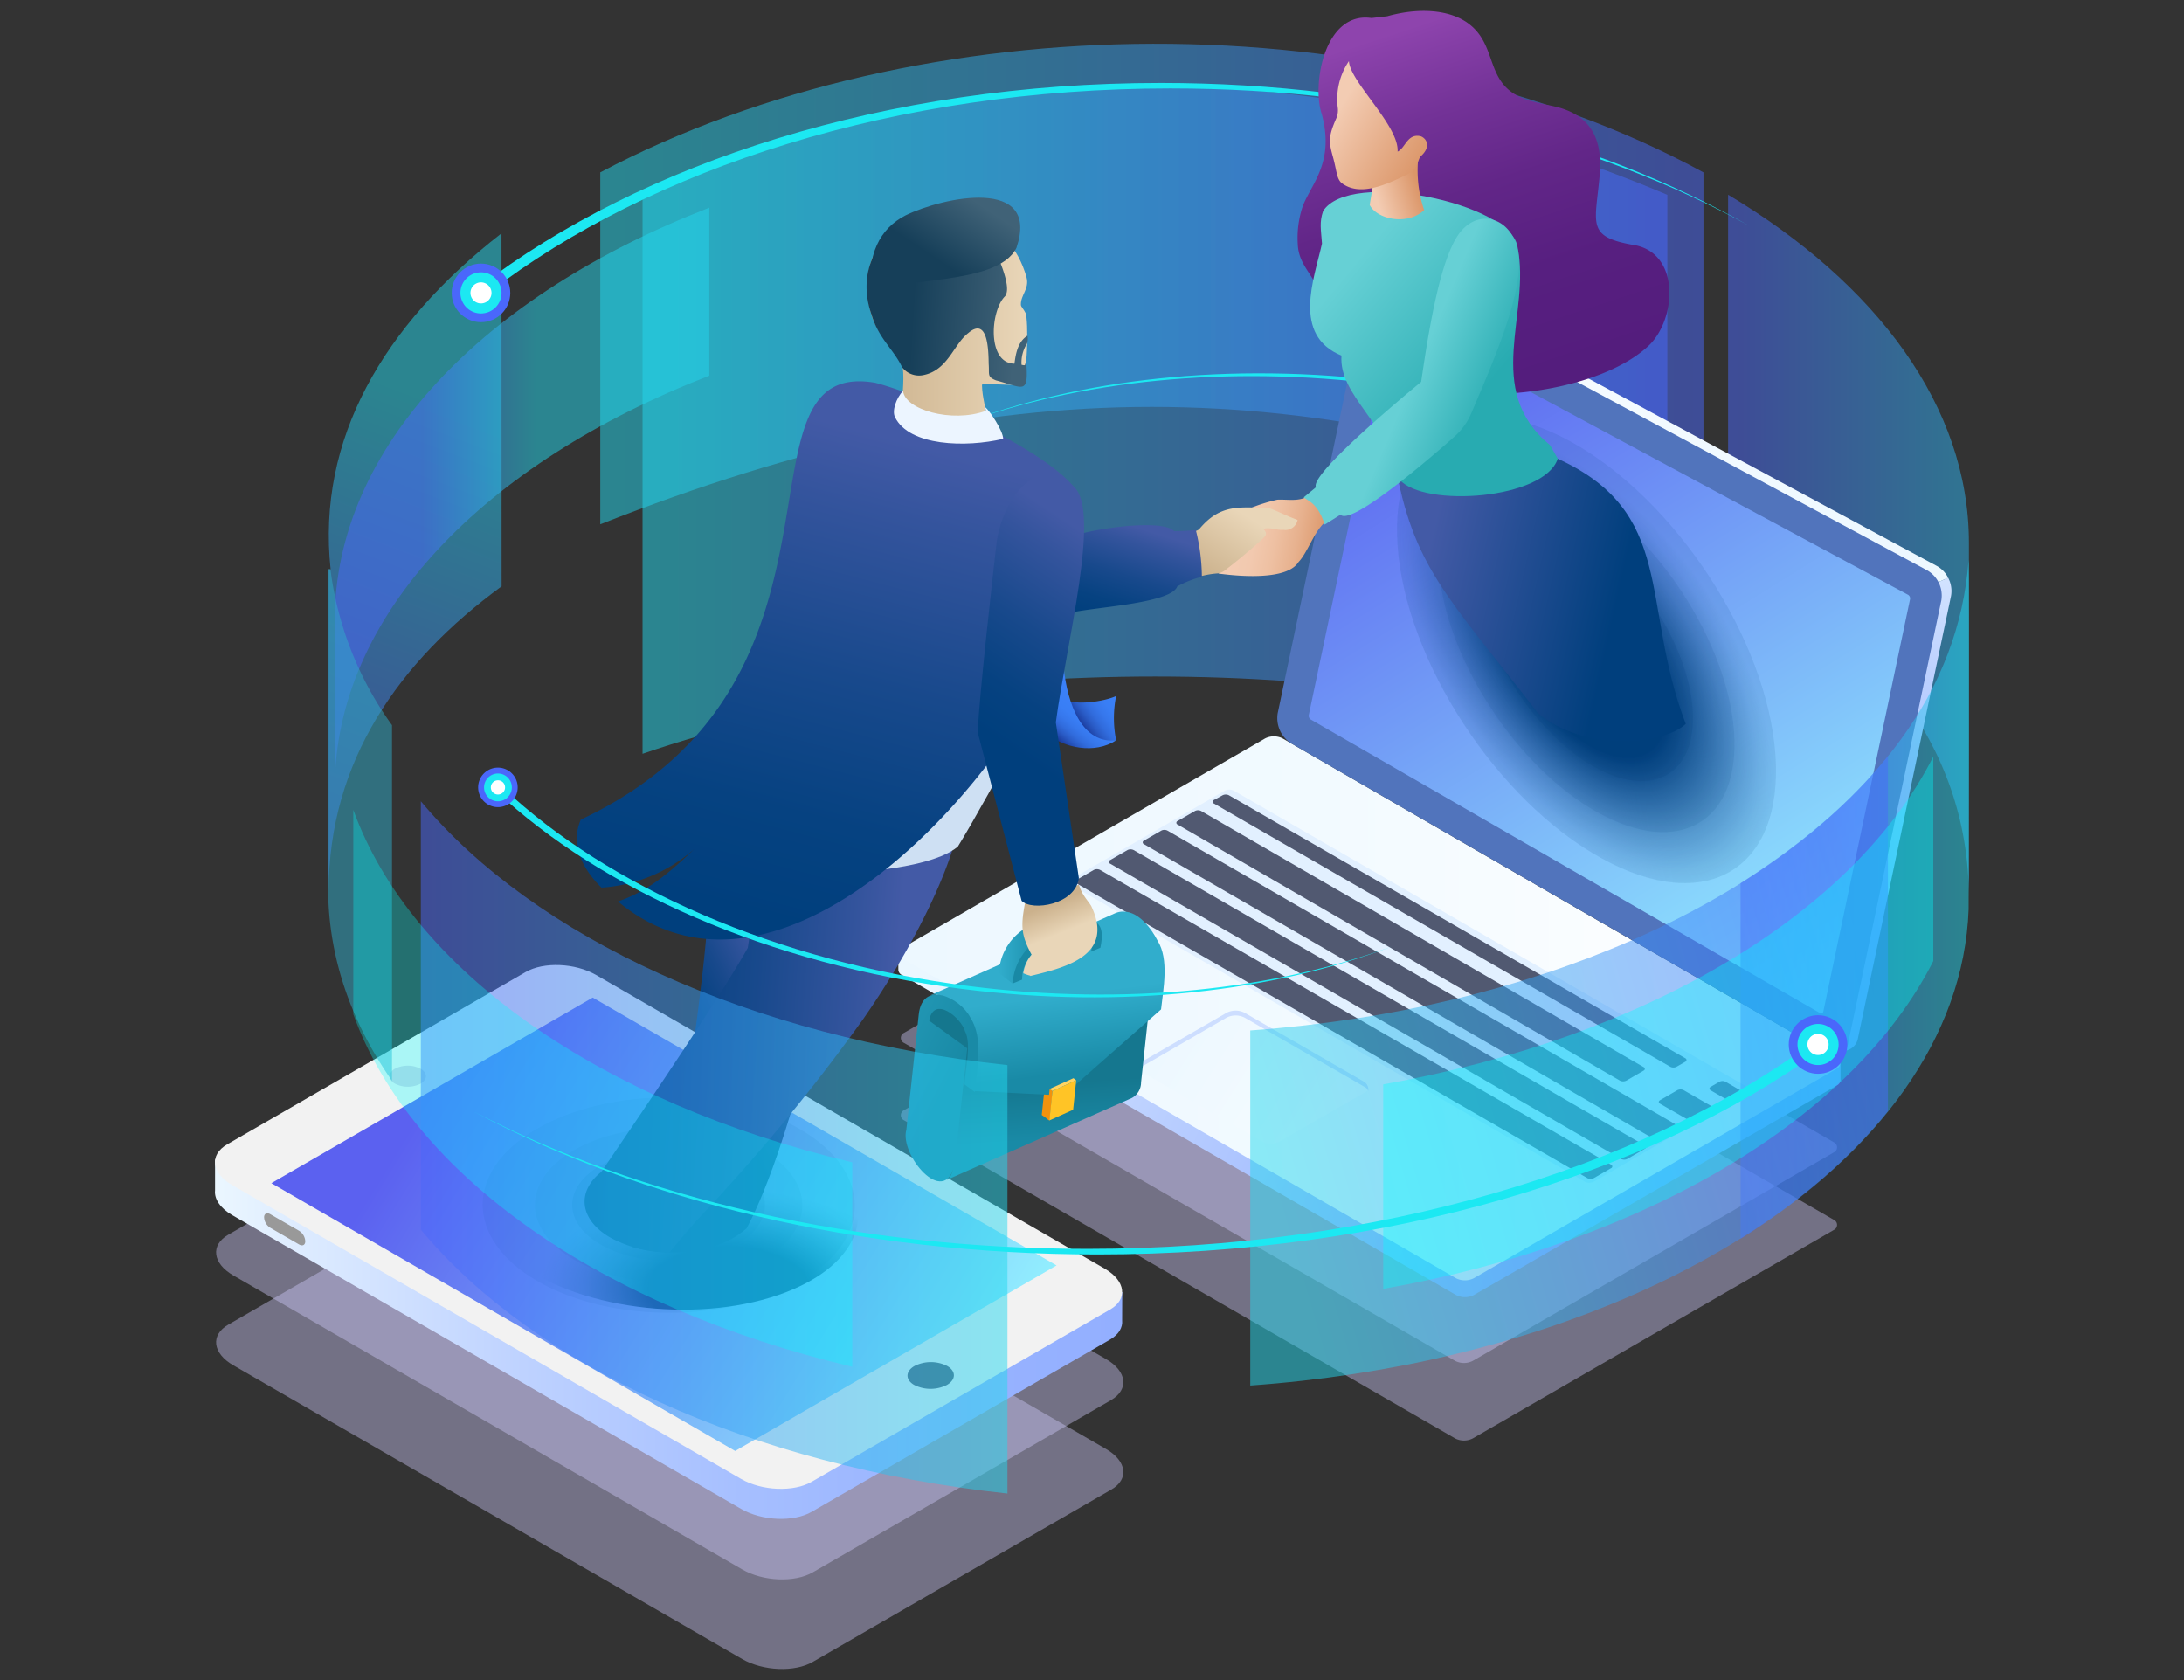<svg xmlns="http://www.w3.org/2000/svg" xmlns:xlink="http://www.w3.org/1999/xlink" viewBox="0 0 390 300"><rect x="0" y="0" width="390" height="300" fill="#333333" stroke="none"/><defs><linearGradient id="a" x1="54.43" y1="147.09" x2="82.35" y2="73.41" gradientUnits="userSpaceOnUse"><stop offset="0" stop-color="#4a67fb"/><stop offset="1" stop-color="#24d8ed"/></linearGradient><linearGradient id="b" x1="302.34" y1="50.71" x2="109.88" y2="50.71" xlink:href="#a"/><linearGradient id="c" x1="75.24" y1="88.95" x2="95.79" y2="88.95" xlink:href="#a"/><linearGradient id="d" x1="296.96" y1="74.92" x2="116.37" y2="74.92" xlink:href="#a"/><linearGradient id="e" x1="310.41" y1="98.41" x2="367.83" y2="98.41" xlink:href="#a"/><linearGradient id="f" x1="-5778.97" y1="88.49" x2="-5676.59" y2="88.49" gradientTransform="matrix(-1 0 0 1 -5431.1 0)" gradientUnits="userSpaceOnUse"><stop offset="0" stop-color="#edf8ff"/><stop offset=".48" stop-color="#f2faff"/><stop offset="1" stop-color="#fff"/></linearGradient><linearGradient id="g" x1="-5740.39" y1="182.06" x2="-5757.18" y2="80.91" gradientTransform="matrix(-1 0 0 1 -5431.1 0)" gradientUnits="userSpaceOnUse"><stop offset="0" stop-color="#93afff"/><stop offset=".19" stop-color="#98b3ff"/><stop offset=".42" stop-color="#a6bfff"/><stop offset=".66" stop-color="#bed2ff"/><stop offset=".92" stop-color="#dfedff"/><stop offset="1" stop-color="#ebf7ff"/></linearGradient><linearGradient id="h" x1="-5721.57" y1="208.82" x2="-5604.59" y2="156.23" xlink:href="#g"/><linearGradient id="i" x1="-5592.76" y1="180.06" x2="-5748.2" y2="180.06" xlink:href="#f"/><linearGradient id="j" x1="-5683.95" y1="61.92" x2="-5758.01" y2="180.73" gradientTransform="matrix(-1 0 0 1 -5431.1 0)" gradientUnits="userSpaceOnUse"><stop offset="0" stop-color="#5b61f0"/><stop offset="1" stop-color="#94f4ff"/></linearGradient><linearGradient id="k" x1="-5640.64" y1="183.33" x2="-5676.37" y2="205.9" xlink:href="#f"/><linearGradient id="m" x1="288.63" y1="108.43" x2="254.54" y2="100.81" gradientUnits="userSpaceOnUse"><stop offset="0" stop-color="#003f7d"/><stop offset="1" stop-color="#435aa6"/></linearGradient><linearGradient id="n" x1="272.05" y1="69.17" x2="250.95" y2="5.19" gradientUnits="userSpaceOnUse"><stop offset="0" stop-color="#541d7d"/><stop offset=".29" stop-color="#571f80"/><stop offset=".54" stop-color="#622688"/><stop offset=".76" stop-color="#733297"/><stop offset=".98" stop-color="#8b42ab"/><stop offset="1" stop-color="#8e44ad"/></linearGradient><linearGradient id="o" x1="265.87" y1="68.68" x2="241.09" y2="47.91" gradientUnits="userSpaceOnUse"><stop offset="0" stop-color="#28abb1"/><stop offset="1" stop-color="#66d0d5"/></linearGradient><linearGradient id="p" x1="253.07" y1="32.65" x2="245.67" y2="34.89" gradientUnits="userSpaceOnUse"><stop offset="0" stop-color="#db9669"/><stop offset=".95" stop-color="#f2c9af"/><stop offset="1" stop-color="#f3ccb3"/></linearGradient><linearGradient id="q" x1="253.62" y1="30.06" x2="238.37" y2="20.64" xlink:href="#p"/><linearGradient id="r" x1="236.52" y1="97.24" x2="220.53" y2="94.29" gradientUnits="userSpaceOnUse"><stop offset="0" stop-color="#db9669"/><stop offset=".06" stop-color="#de9c71"/><stop offset=".3" stop-color="#e7b18e"/><stop offset=".54" stop-color="#eec0a2"/><stop offset=".77" stop-color="#f2c9af"/><stop offset="1" stop-color="#f3ccb3"/></linearGradient><linearGradient id="s" x1="215.04" y1="103.24" x2="222.21" y2="91.86" gradientUnits="userSpaceOnUse"><stop offset="0" stop-color="#cbb18c"/><stop offset="1" stop-color="#e9d6b8"/></linearGradient><linearGradient id="t" x1="198.73" y1="111.68" x2="204.12" y2="94.52" gradientUnits="userSpaceOnUse"><stop offset="0" stop-color="#003f7d"/><stop offset=".22" stop-color="#064281"/><stop offset=".51" stop-color="#18498c"/><stop offset=".85" stop-color="#34549d"/><stop offset="1" stop-color="#435aa6"/></linearGradient><linearGradient id="u" x1="267.39" y1="73.17" x2="252.58" y2="66.89" xlink:href="#o"/><linearGradient id="v" x1="-5478.2" y1="239.13" x2="-5316.19" y2="239.13" gradientTransform="matrix(-1 0 0 1 -5277.81 0)" xlink:href="#g"/><linearGradient id="w" x1="554.01" y1="193.65" x2="652.38" y2="254.33" gradientTransform="translate(-475.91)" xlink:href="#j"/><linearGradient id="y" x1="199.79" y1="124.97" x2="192.47" y2="130.41" gradientUnits="userSpaceOnUse"><stop offset="0" stop-color="#3a80f8"/><stop offset=".25" stop-color="#397ef5"/><stop offset=".42" stop-color="#3677ec"/><stop offset=".57" stop-color="#316cdd"/><stop offset=".7" stop-color="#2a5cc7"/><stop offset=".82" stop-color="#2047ac"/><stop offset=".94" stop-color="#152e8a"/><stop offset="1" stop-color="#0e1e75"/></linearGradient><linearGradient id="z" x1="188.45" y1="132.94" x2="193.49" y2="126.86" gradientUnits="userSpaceOnUse"><stop offset="0" stop-color="#0e1e75"/><stop offset=".06" stop-color="#152e8a"/><stop offset=".18" stop-color="#2047ac"/><stop offset=".3" stop-color="#2a5cc7"/><stop offset=".43" stop-color="#316cdd"/><stop offset=".58" stop-color="#3677ec"/><stop offset=".75" stop-color="#397ef5"/><stop offset="1" stop-color="#3a80f8"/></linearGradient><linearGradient id="aa" x1="121.75" y1="181.26" x2="138.57" y2="172.68" xlink:href="#t"/><linearGradient id="ab" x1="108.41" y1="181.04" x2="159.64" y2="184.57" xlink:href="#t"/><linearGradient id="ac" x1="137.73" y1="164.36" x2="160.14" y2="78.42" xlink:href="#t"/><linearGradient id="ad" x1="154.86" y1="57.52" x2="183.44" y2="57.52" xlink:href="#s"/><linearGradient id="ae" x1="163.12" y1="52.63" x2="181.56" y2="53.73" gradientUnits="userSpaceOnUse"><stop offset="0" stop-color="#163f59"/><stop offset="1" stop-color="#406277"/></linearGradient><linearGradient id="af" x1="167.4" y1="46.39" x2="174.3" y2="36.04" xlink:href="#ae"/><linearGradient id="ag" x1="188.15" y1="203.5" x2="187.53" y2="193.34" gradientUnits="userSpaceOnUse"><stop offset="0" stop-color="#198aa6"/><stop offset="1" stop-color="#15778f"/></linearGradient><linearGradient id="ah" x1="187.36" y1="177.98" x2="189.14" y2="191.81" gradientUnits="userSpaceOnUse"><stop offset="0" stop-color="#31adcc"/><stop offset="1" stop-color="#198aa6"/></linearGradient><linearGradient id="ai" x1="138.62" y1="179.21" x2="168.86" y2="194.83" xlink:href="#ah"/><linearGradient id="aj" x1="178.36" y1="170.45" x2="186.58" y2="170.45" xlink:href="#ah"/><linearGradient id="ak" x1="186.43" y1="161.88" x2="188.49" y2="167.03" xlink:href="#s"/><linearGradient id="al" x1="179.91" y1="133.6" x2="201.95" y2="100.63" xlink:href="#t"/><linearGradient id="am" x1="310.78" y1="160.56" x2="351.6" y2="160.56" xlink:href="#a"/><linearGradient id="an" x1="336.6" y1="177.46" x2="226.24" y2="209.42" xlink:href="#a"/><linearGradient id="ao" x1="75.15" y1="204.89" x2="179.9" y2="204.89" xlink:href="#a"/><radialGradient id="l" cx="283.3" cy="116.09" r="46.64" gradientTransform="matrix(.59 .81 -.43 .32 165.62 -148.95)" gradientUnits="userSpaceOnUse"><stop offset=".43" stop-color="#003f7d"/><stop offset=".59" stop-color="#003f7d" stop-opacity=".66"/><stop offset=".77" stop-color="#003f7d" stop-opacity=".3"/><stop offset=".92" stop-color="#003f7d" stop-opacity=".08"/><stop offset="1" stop-color="#003f7d" stop-opacity="0"/></radialGradient><radialGradient id="x" cx="-994.02" cy="2391.07" r="32.99" gradientTransform="matrix(1.02 .02 -.01 .55 1167.96 -1064.85)" xlink:href="#l"/><style>.ay,.f,.h,.u,.v{fill-rule:evenodd}.f{fill:#1ce8f2}.g{fill:#4a67fb}.h{fill:#fff}.i{fill:#d3cdff;opacity:.4}.o{fill:#515971}.u,.v{fill:#003f7d}.u{opacity:.1}.v{opacity:.15}.ay{fill:#f1920e}</style></defs><path d="M89.55 41.67c-21.13 16.4-33 36.79-30.51 60h-.35v57.44c0-23.16 12.53-41 30.88-54.41z" fill="url(#a)" opacity=".5" fill-rule="evenodd"/><path d="M304.19 30.78v62.84c-71-27.95-126-27.95-197 0V30.78c57.39-30.31 140.08-30.93 197 0z" fill="url(#b)" opacity=".5" fill-rule="evenodd"/><path d="M126.66 67.08c-40.24 15.61-66.89 42.8-66.89 73.73v-30c0-30.93 26.65-58.12 66.89-73.73z" fill="url(#c)" opacity=".5" fill-rule="evenodd"/><path d="M297.74 34.79v99.81c-53.46-18.4-129.52-18.4-183 0V34.79c57.97-27.48 124.7-24.65 183 0z" fill="url(#d)" opacity=".5" fill-rule="evenodd"/><path d="M308.59 34.77c26.54 15.88 43 37.85 43 62.14v63.46c0-28-18.26-48.22-43-62.16z" fill="url(#e)" opacity=".5" fill-rule="evenodd"/><path class="f" d="M207.23 14.81c-48.93 0-92.66 14.19-121.65 36.41l1.74 1C116.31 30 160 15.79 209 15.79c39.52 0 75.65 9.24 103.36 24.53-27.96-15.87-64.78-25.51-105.13-25.51z"/><circle class="g" cx="85.89" cy="52.3" r="5.23"/><path class="f" d="M85.89 48.63a3.67 3.67 0 103.67 3.67 3.67 3.67 0 00-3.67-3.67z"/><path class="h" d="M85.89 50.42a1.88 1.88 0 101.88 1.88 1.88 1.88 0 00-1.88-1.88z"/><path class="f" d="M248.21 68.15l-1.32.5c-28-3.55-54.48-.6-75.44 7.14 21.17-8.11 48.12-11.26 76.76-7.64z"/><path class="i" d="M161.45 198.23a1 1 0 000 1.82l98.39 56.8a3.45 3.45 0 003.16 0l64.46-37.22a1 1 0 000-1.82L229.07 161a3.49 3.49 0 00-3.15 0z"/><path class="i" d="M161.45 184.42a1 1 0 000 1.82L259.84 243a3.45 3.45 0 003.16 0l64.46-37.22a1 1 0 000-1.82l-98.39-56.8a3.49 3.49 0 00-3.15 0z"/><path d="M245.5 49.94l2.08-.91a2.85 2.85 0 012.15.3l96.2 51.77a4.88 4.88 0 011.95 2.07L291.71 128c-22.37-37.16-46.6-77.88-46.21-78.06z" fill="url(#f)"/><path d="M348.4 106.42l-16.62 78.94a2.7 2.7 0 01-1.34 1.93l-2 .9c-.31.11-17.86-28.76-36.73-60.15l56.17-24.87a5 5 0 01.52 3.25z" fill="url(#g)"/><path d="M328.66 189.9v3a1.13 1.13 0 01-.65.92l-64.83 37.43a3.54 3.54 0 01-3.17 0l-98.93-57.13a1.13 1.13 0 01-.66-.91v-3z" fill="url(#h)"/><path d="M161.08 169.29a1 1 0 000 1.83L260 228.25a3.54 3.54 0 003.17 0L328 190.82a1 1 0 000-1.83l-98.94-57.12a3.48 3.48 0 00-3.17 0z" fill="url(#i)"/><path d="M191.19 157.05a.49.49 0 000 .92L283 211a1.78 1.78 0 001.59 0l27.56-15.91a.48.48 0 000-.91l-91.84-53a1.78 1.78 0 00-1.59 0z" fill="#e2f0ff"/><path class="o" d="M305.49 194.06c-.31.17-.31.46 0 .64l2.52 1.46a1.29 1.29 0 001.12 0l1.54-.89a.34.34 0 000-.64l-2.53-1.46a1.21 1.21 0 00-1.11 0zM216.79 142.84a.34.34 0 000 .65l81.48 47a1.21 1.21 0 001.11 0l1.55-.89a.34.34 0 000-.64L219.44 142a1.27 1.27 0 00-1.11 0zM210.29 146.6a.34.34 0 000 .64l79 45.73a1.27 1.27 0 001.11 0l3.09-1.79a.34.34 0 000-.64l-79-45.72a1.21 1.21 0 00-1.11 0zM296.45 196.45c-.31.17-.31.46 0 .64l5 2.87a1.21 1.21 0 001.11 0l3.09-1.78a.34.34 0 000-.64l-5-2.88a1.27 1.27 0 00-1.11 0zM204.28 150.1a.34.34 0 000 .64l91.16 52.7a1.21 1.21 0 001.11 0l3.09-1.78a.34.34 0 000-.64l-91.16-52.7a1.21 1.21 0 00-1.11 0zM198.24 153.58a.34.34 0 000 .64l91.24 52.72a1.21 1.21 0 001.11 0l3.09-1.78a.34.34 0 000-.64l-91.24-52.73a1.27 1.27 0 00-1.11 0zM192.24 157.11a.34.34 0 000 .64l91.24 52.63a1.21 1.21 0 001.11 0l3.09-1.78a.34.34 0 000-.64l-91.24-52.63a1.27 1.27 0 00-1.11 0z"/><path d="M228.16 127.35a5.37 5.37 0 002.42 5.41l95.55 55.13a2.49 2.49 0 003.92-1.75l16.62-78.95a5.21 5.21 0 00-2.48-5.32L248 50.11a2.59 2.59 0 00-4 1.89z" fill="#5174bc"/><path d="M341.08 107a.76.76 0 00-.37-.8L249.13 57a.39.39 0 00-.6.28l-14.82 70.4a.8.8 0 00.37.81L325 180.9a.38.38 0 00.59-.26z" fill="url(#j)"/><path d="M203.88 189.6a1 1 0 000 1.83l21.48 12.4a3.54 3.54 0 003.17 0l15.18-8.77a1 1 0 000-1.83l-21.48-12.4a3.54 3.54 0 00-3.17 0z" fill="url(#k)"/><path d="M203.88 190.47a1.21 1.21 0 00-.62.7 1.62 1.62 0 01.62-1.57l15.18-8.77a3.54 3.54 0 013.17 0l21.48 12.4a1.65 1.65 0 01.62 1.58 1.29 1.29 0 00-.62-.71l-21.48-12.4a3.54 3.54 0 00-3.17 0z" fill="#cddeff"/><path d="M286 153.26C267.33 143 251 118 249.56 97.42S262 68.61 280.63 78.93s34.94 35.32 36.41 55.84-12.44 28.8-31.04 18.49z" fill="url(#l)" fill-rule="evenodd"/><path class="u" d="M286 153.26C267.33 143 251 118 249.56 97.42S262 68.61 280.63 78.93s34.94 35.32 36.41 55.84-12.44 28.8-31.04 18.49z"/><path class="u" d="M285.38 145.12c-14.55-8.05-27.28-27.57-28.43-43.61s9.7-22.5 24.26-14.44 27.29 27.58 28.44 43.61-9.72 22.5-24.27 14.44z"/><path class="v" d="M284.8 137c-10.48-5.79-19.64-19.84-20.47-31.38s7-16.19 17.47-10.4 19.63 19.86 20.46 31.39-6.99 16.17-17.46 10.39z"/><path d="M274.63 127.33c-16.41-21.23-22.25-26-25.58-44.86 12.57-1.88 17.13 2.58 28.48-.85 22.06 9.72 15.23 26.05 23.5 47.64-4.03 3.83-18.29 5-26.4-1.93z" fill="url(#m)" fill-rule="evenodd"/><path d="M244.91 3.22C236.47 2 234.28 15.12 236 20.27c2.39 8.7-1.82 12.5-3.37 16.55a17.67 17.67 0 00-.89 6.71c.1 3.12 1.9 4.72 3.4 7.51 1 24.2 45.87 23.17 59.2 10.75 5.12-4.76 5.78-16.85-2.82-18.08-8.44-1.52-6.57-3.82-5.81-13 .27-4.85-.83-9.95-7.88-11.65-2.7-.65-5.33-.92-7.58-2.39-4.92-3.23-3.12-9.23-8.46-12.77-3.22-2.13-8.41-2.59-14.07-1z" fill="url(#n)" fill-rule="evenodd"/><path d="M276.78 79.47l1.39 2.43c-2.34 7.27-23.86 8.81-28.27 3.73-1.84-9.87-10.88-15-10.35-22.13-8.88-3.65-4.88-13.72-3.48-20-.18-2.5-.49-3.8.2-5.81 4.73-7.48 33.33-1.43 34.7 6.28 2.51 12.03-6.26 25.59 5.81 35.5z" fill="url(#o)" fill-rule="evenodd"/><path d="M253.47 26.66a22.15 22.15 0 00.84 10.86c-3 2.82-8.46 1.63-9.72-.93.26-1.66.57-3.17.75-4.87z" fill="url(#p)" fill-rule="evenodd"/><path d="M240.88 10.91a12.08 12.08 0 00-2 8.27 3.58 3.58 0 01-.28 2c-1.42 3.21-1.3 4.21-.59 6.78s.64 3.8 1.49 4.66c3.32 2.64 8.22.25 11.74-1.44 1.69-.92 1.62-1.55 2.33-3.15 2.38-2.06.84-3.57 0-3.73-2.28-.44-2.65 2.19-4 2.77.28-4.65-8.52-12.45-8.69-16.16z" fill="url(#q)" fill-rule="evenodd"/><path d="M234.25 88.14c-1.86 1.59-4 1-6.15 1.09a31.24 31.24 0 00-4.56 1.4l-5.94 11.8c.38 0 11.9 1.85 14.3-2.1 1.75-1.77 3.06-6.47 5.55-7.65z" fill="url(#r)"/><path d="M226.59 90.71c-5.25-.13-8.65-.76-12.41 3.74-.62.66-2.78.74-4.59 1 .22 1 .53 8.7.53 8.7 2.8-.8 4.93-1.64 7.53-1.77a3.54 3.54 0 001.45-.82c2-1.53 5.61-4.55 6.71-5.7.47-.49.22-1-.26-1.41 1.21-.39 2.38.26 3.62.16a2.23 2.23 0 002.54-1.76c-2.07-.78-3.64-1.6-5.12-2.14z" fill="url(#s)"/><path d="M213.54 94.65a35 35 0 011.08 8.34 18.38 18.38 0 00-4.39 1.72c-1.13 3.08-15 3.69-19.14 4.72l-.61-13.37c4.53-1.74 17.17-3.46 19.19-1.21 1.33-.01 2.51-.07 3.87-.2z" fill="url(#t)" fill-rule="evenodd"/><path d="M232.8 88.82L235 87c-1.35-2.39 18.78-18.81 18.78-18.81 1.16-7.92 3.08-20.5 6.31-25.78 3.77-6.22 11.37-3.28 11.15 4.79.05 6.77-5 18.39-8.34 26.19a11.88 11.88 0 01-3 4.42s-18.4 16.51-20.52 14.09l-2.83 1.78c-1.27-3.94-3.07-4.27-3.75-4.86z" fill="url(#u)" fill-rule="evenodd"/><path class="i" d="M198.42 266l-53.29 30.76c-3.23 1.87-8.87 1.63-12.6-.52L41.67 243.8c-3.73-2.15-4.13-5.41-.9-7.27l53.28-30.76c3.23-1.87 8.87-1.64 12.6.52l90.86 52.45c3.73 2.16 4.14 5.42.91 7.26z"/><path class="i" d="M198.42 250l-53.29 30.77c-3.23 1.86-8.87 1.63-12.6-.53l-90.86-52.49c-3.73-2.16-4.13-5.42-.9-7.28l53.28-30.76c3.23-1.87 8.87-1.63 12.6.52l90.86 52.46c3.73 2.15 4.14 5.41.91 7.31z"/><path d="M200.4 230.73l-162-23.68v5.53c-.15 1.51.9 3.14 3.07 4.4l90.86 52.45c3.73 2.16 9.37 2.39 12.6.53l53.29-30.76c1.58-.92 2.29-2.17 2.16-3.45z" fill="url(#v)"/><path d="M53.38 222.2l-5.08-2.94a2.31 2.31 0 01-1.13-1.77c-.08-.68.4-1.09 1.13-.66l5.08 2.93a2.33 2.33 0 011.12 1.77c.08.69-.4 1.1-1.12.67z" fill="#999"/><path d="M198.22 233.84l-53.29 30.76c-3.23 1.86-8.87 1.63-12.6-.52l-90.86-52.46c-3.73-2.15-4.13-5.41-.9-7.28l53.28-30.76c3.23-1.87 8.87-1.63 12.6.52l90.86 52.46c3.69 2.15 4.14 5.44.91 7.28z" fill="#f2f2f2"/><path d="M75.12 190.85c1.26.73 1.24 1.91 0 2.65a5.07 5.07 0 01-4.6 0c-1.26-.73-1.24-1.92 0-2.66a5.07 5.07 0 014.6.01z" fill="#a9a4cc" opacity=".4"/><path fill="url(#w)" d="M188.67 225.96l-57.39 33.13-82.83-47.82 57.39-33.14 82.83 47.83z"/><path class="o" d="M169.15 243.92c1.6.92 1.58 2.44-.05 3.38a6.47 6.47 0 01-5.86 0c-1.6-.92-1.57-2.44.06-3.38a6.48 6.48 0 015.85 0z"/><path class="u" d="M142.78 201.59c-13-7.51-34-7.51-46.94 0S83 221.27 96 228.78s34 7.51 47 0 12.79-19.68-.22-27.19z"/><path class="u" d="M136.22 205.41c-9.36-5.4-24.48-5.4-33.77 0s-9.24 14.16.11 19.56 24.48 5.4 33.77 0 9.25-14.16-.11-19.56z"/><path class="v" d="M131.52 208.14c-6.74-3.9-17.64-3.9-24.34 0s-6.67 10.2.08 14.1 17.64 3.89 24.34 0 6.67-10.24-.08-14.1z"/><path d="M141.69 230.2c-14.15 6.11-35.66 4.4-48.06-3.83s-11-19.86 3.16-26 35.67-4.4 48.06 3.83 10.98 19.89-3.16 26z" fill="url(#x)" fill-rule="evenodd"/><path d="M199.31 124.28a20 20 0 000 7.91c-7.07 1.9-8.89-7.11-8.89-7.11 2.84.92 7.42-.08 8.89-.8z" fill="url(#y)" fill-rule="evenodd"/><path d="M187.07 131.09c2.91 2.45 8.4 3.63 12.26 1.1-5.89.7-8.75-6.07-9.42-13.37z" fill="url(#z)" fill-rule="evenodd"/><path d="M153.27 148.76c-4 18.85-11.45 54.65-19.94 70.57-5.11 4.54-13.52 5.24-20.36 3.35 1.18-8.91 4.59-19.32 9-24.39 1.18-6 4.42-28.54 4.74-40 .11-4.12-3.13-18.94 5.67-27z" fill="url(#aa)" fill-rule="evenodd"/><path d="M125.67 216.58c-2 2.15-4.06 4.54-6.13 7.07A22.38 22.38 0 01109 221c-5.55-3.2-6.09-8.21-1.62-11.75 0 0 20.69-30.15 26.15-40 1.14-7.32 2.49-20.33 15-27.29 3.23 4.56 14.47 10.64 21.69 9.34-2.6 8.38-8.37 19.6-16.16 30.78a339 339 0 01-28.39 34.5z" fill="url(#ab)" fill-rule="evenodd"/><path d="M156.61 155.39c4.13-.45 11.3-1.58 14.43-4.21 2.84-4.57 8.7-15.32 8.7-15.32l-4-.56z" fill="#cee0f3" fill-rule="evenodd"/><path d="M190.17 111.94c2-6.65 4.9-19.16 2.13-24.29-5-7.19-26.85-16.88-36-19.3-26.95-4.63.21 53.23-52.58 78-1.83 4.23 0 8.5 3.68 12.15a27.88 27.88 0 0016.59-6.9c-5.74 5.49-9.06 7.76-13.64 9.37 29.65 24.71 71.76-24.05 79.82-49.03z" fill="url(#ac)" fill-rule="evenodd"/><path d="M183.14 55.9c-.37-.76-.83-1.12-.84-1.47-.06-1.76 1.57-2.88 1-4.94C180.39 39 168.81 33.76 159.62 41c-5 4-5.56 9.89-4 15.24 1 3.34 3.79 5.8 5.16 8 .83 1.35.51 5 .25 7.87.39 6.81 15.17 6 15.32 3.38-.31-2.86-.94-4.39-1-6.73-.17-.53 5.69.3 6.84-.27 1.42-.7 1.46-11.49.95-12.59z" fill="url(#ad)" fill-rule="evenodd"/><path d="M183.4 61.34a2.7 2.7 0 00.08-1.4c-1.67 1.05-2.07 3-2.33 5-4.94-.06-4.31-9.51-1.66-12.06.53-.74.55-2.27-.74-5.67-.91-2 1.83-3.3 1.57-3.7-9.16-12.64-30.18-2.84-24.67 12.73 1.24 4.19 3.93 6.15 5.44 9.33a3.81 3.81 0 003.85 1.4c4.34-.9 5.34-5.47 7.95-7.49 3.51-3 3.62 3 3.66 5.51.15 1.92-.33 2.27 1.3 2.93 5 1.32 5.83 2.67 5.41-3.29-.38.49.06.72-.84.51a6.29 6.29 0 01.98-3.8z" fill="url(#ae)" fill-rule="evenodd"/><path d="M181.51 44.25c4.32-12.8-13.13-9.07-19.83-5.78-4.49 2.31-7 6.9-6.13 14.32 3.81-3.61 22.5-1.48 25.96-8.54z" fill="url(#af)" fill-rule="evenodd"/><path d="M161.26 69.77c.24 3.33 8.66 5.84 14.79 3.59l-.11-.65c.69.51 3.17 4.15 3.2 5.65-6.64 1.58-16.79 1.32-19.32-3.87-.56-1.14.18-3.31 1.44-4.72z" fill="#ecf5ff" fill-rule="evenodd"/><path fill="#15778e" d="M165.25 179.73h10.85v10.39h-10.85z"/><path d="M170.27 208l2.45-20.81L206 172.46l-2.24 20.84a3.16 3.16 0 01-1.62 2.75l-33.28 14.73c.85-.38 1.26-1.35 1.41-2.78z" fill="url(#ag)" fill-rule="evenodd"/><path class="ay" d="M187.94 194.81l-1.36-.99-.55 5.27 1.36.98.55-5.26z"/><path d="M199.29 163c3.31-1.17 6.11 2.4 7.44 5 2.06 3.33 1 8.61.6 12.24l-15.88 14-3 1.31-14.59-.73c.31-3.08.57-8.31-.46-11.39-1-2.32-4.64-6.78-7.42-5.64z" fill="url(#ah)" fill-rule="evenodd"/><path class="ay" d="M187.94 194.81l-.5-.37-.55 5.27.5.36.55-5.26z"/><path fill="#ffd463" fill-rule="evenodd" d="M192.18 192.89l-4.24 1.92-.5-.37 4.24-1.91.5.36z"/><path fill="#ffc426" fill-rule="evenodd" d="M192.18 192.89l-4.24 1.92-.55 5.26 4.24-1.91.55-5.27z"/><path d="M165.91 182.25l6.81 4.94-2.24 20.81c-1.89 7.81-9.9-1.89-8.63-6.26l1.4-13 .81-7.59c.69-6.25 7.36-3 9.18.48 2.46 3.76 1.22 9.27.84 13.36l-1.85-1.35c.1-2.37 1.3-7.24.1-9.49-.67-2.36-5.54-6.54-6.42-1.9z" fill="url(#ai)" fill-rule="evenodd"/><path d="M186.58 167.26c-3.33 1.32-5 5.07-5.7 8.43l-2.5-1.94a9.87 9.87 0 015.62-8.49z" fill="url(#aj)" fill-rule="evenodd"/><path d="M186.49 167.18c3.83-1.47 11.8-6.34 10 2.06l-1.68.69c1.8-7-5.87-1.75-8.59-1a6.7 6.7 0 00-3.7 6l-1.69.69a10 10 0 015.66-8.44z" fill="#1989a5" fill-rule="evenodd"/><path d="M194.87 161.8c-.59-1-1.63-1.9-2.2-3.81l-9.55 2.82c-.88 4.6-.82 6.06 1.11 9.7v-.06a6.59 6.59 0 00-1.5 3.34 8 8 0 001.24.43v.06c6.66-1.58 15.03-3.77 10.9-12.48z" fill="url(#ak)" fill-rule="evenodd"/><path d="M191.84 87c4.73 4.53-1.43 28-3.3 42l4.11 27.78c-.58 4.75-8.36 6-10.22 4.07l-7.85-30.12c.35-7 2.58-26.85 3.35-33.56.85-7.41 7-16.76 13.91-10.17z" fill="url(#al)" fill-rule="evenodd"/><path d="M59 101.62h-.35V161c.5 11.33 4.47 22.1 11.35 32v-63.51a60.5 60.5 0 01-11-27.87z" fill="#31accb" opacity=".5" fill-rule="evenodd"/><path d="M351.54 100c.14 3.64 0 57.53 0 62.39-.84 22.83-16.19 43.5-40.73 58.83v-63.51c24.02-15.27 39-34.29 40.73-57.71z" fill="url(#am)" opacity=".5" fill-rule="evenodd"/><path d="M337.13 198.41c-21.14 26.35-63.56 45.38-113.87 49V184c50.3-3.63 92.73-22.66 113.87-49z" fill="url(#an)" opacity=".5" fill-rule="evenodd"/><path d="M345.23 171.61c-14.23 28.1-51.31 50.22-98.23 58.54v-36.52c46.92-8.32 84-30.43 98.23-58.53z" opacity=".35" fill="#0ff" fill-rule="evenodd"/><path d="M179.9 266.69c-46-4.93-84.49-22.79-104.75-47.11v-76.5c20.27 24.32 58.78 42.19 104.75 47.11z" fill="url(#ao)" opacity=".5" fill-rule="evenodd"/><path d="M152.19 244.06c-44.77-10.6-78.71-34.14-89.1-62.95v-36.5c10.39 28.81 44.33 52.34 89.1 62.94z" opacity=".3" fill="#0ff" fill-rule="evenodd"/><path class="f" d="M196 224c51.86 0 98.23-14.17 129-36.42l-1.85-1C292.38 208.85 246 223 194.15 223c-41.9 0-80.2-9.25-109.57-24.53C114.18 214.35 153.21 224 196 224z"/><circle class="g" cx="324.65" cy="186.51" r="5.23"/><path class="f" d="M324.65 190.18a3.67 3.67 0 10-3.67-3.67 3.68 3.68 0 003.67 3.67z"/><path class="h" d="M324.65 188.39a1.89 1.89 0 10-1.89-1.88 1.88 1.88 0 001.89 1.88z"/><path class="f" d="M171.89 176.6c-34.73-4.39-64.58-17.81-83.27-35.3l1.32-.5c18.69 17.5 48.54 30.91 83.27 35.3 28 3.55 54.48.6 75.44-7.14-21.17 8.11-48.12 11.26-76.76 7.64z"/><path d="M88.48 144.1a3.53 3.53 0 113.94-3.1 3.52 3.52 0 01-3.94 3.1z" fill="#4a67fb" fill-rule="evenodd"/><path class="f" d="M88.61 143.06a2.48 2.48 0 112.77-2.15 2.48 2.48 0 01-2.77 2.15z"/><path class="h" d="M88.76 141.86a1.27 1.27 0 111.42-1.1 1.26 1.26 0 01-1.42 1.1z"/></svg>